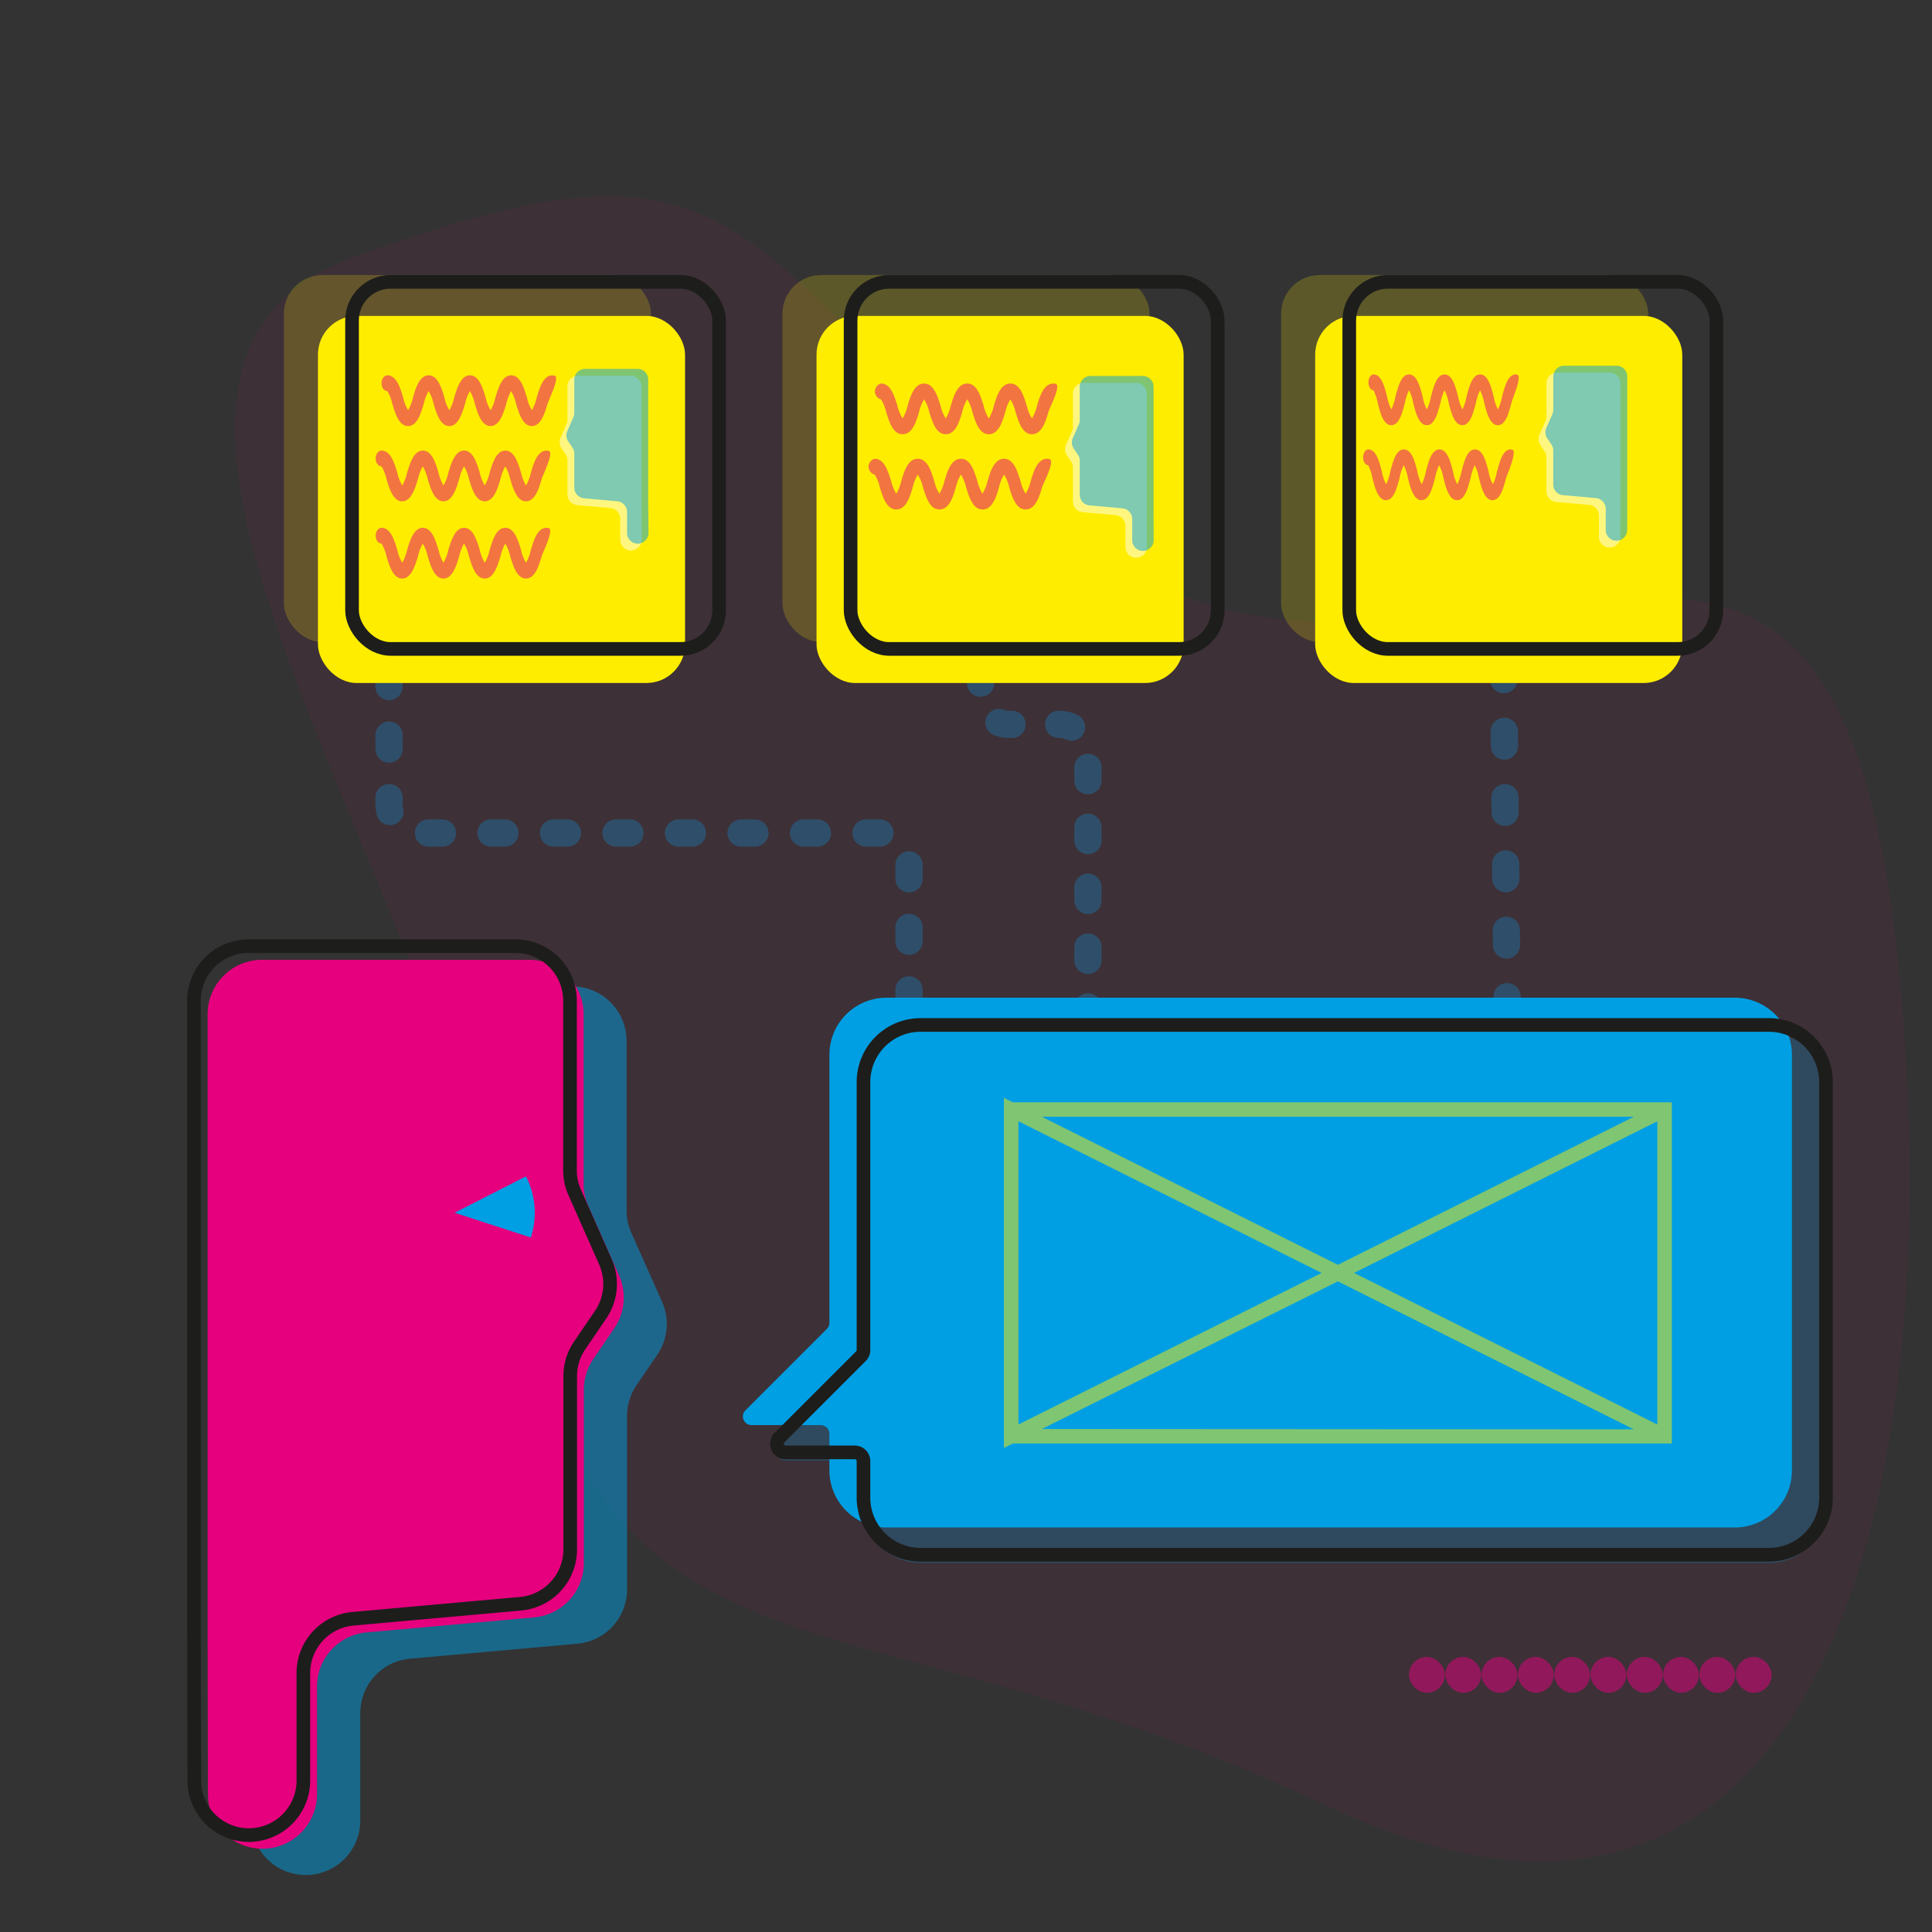 <svg id="Layer_1" data-name="Layer 1" xmlns="http://www.w3.org/2000/svg" viewBox="0 0 283.46 283.46"><rect x="0" y="0" width="283.46" height="283.46" fill="#333333" stroke="none"/><defs><style>.cls-1{opacity:0.3;}.cls-2,.cls-3,.cls-4,.cls-5,.cls-9{fill:none;}.cls-2,.cls-3,.cls-4,.cls-5{stroke:#009fe3;stroke-linecap:round;stroke-linejoin:round;stroke-width:4px;}.cls-3{stroke-dasharray:2.04 7.13;}.cls-4{stroke-dasharray:1.95 6.84;}.cls-5{stroke-dasharray:2.16 7.57;}.cls-12,.cls-14,.cls-6{fill:#e6007e;}.cls-6{opacity:0.06;}.cls-15,.cls-7,.cls-8{fill:#ffed00;}.cls-7{opacity:0.2;}.cls-9{stroke:#1d1d1b;stroke-miterlimit:10;stroke-width:2px;}.cls-10,.cls-11,.cls-13{fill:#009fe3;}.cls-10{opacity:0.23;}.cls-11,.cls-15,.cls-16,.cls-17{opacity:0.5;}.cls-14{opacity:0.51;}.cls-17{fill:#fff;}</style></defs><title>Stripypaint - Plan</title><g class="cls-1"><line class="cls-2" x1="57.08" y1="99.73" x2="57.08" y2="100.73"/><path class="cls-3" d="M57.08,107.86V118a4.22,4.22,0,0,0,4.22,4.22h67.85a4.22,4.22,0,0,1,4.22,4.23v15.21"/><line class="cls-2" x1="133.37" y1="145.23" x2="133.37" y2="146.23"/></g><g class="cls-1"><line class="cls-2" x1="143.87" y1="99.23" x2="143.87" y2="100.23"/><path class="cls-4" d="M146.57,106a4.29,4.29,0,0,0,1.53.28h7.3a4.22,4.22,0,0,1,4.22,4.23v33.85"/><line class="cls-2" x1="159.62" y1="147.73" x2="159.62" y2="148.73"/></g><g class="cls-1"><line class="cls-2" x1="220.62" y1="98.73" x2="220.63" y2="99.73"/><line class="cls-5" x1="220.71" y1="107.3" x2="221.07" y2="142.45"/><line class="cls-2" x1="221.11" y1="146.23" x2="221.12" y2="147.23"/></g><path class="cls-6" d="M197.29,91.39c42.81.61,74-25.38,81.42,51.88S266.5,298.84,194.82,265,90,252,75.19,186.82,7.07,53.68,52.31,37.53s53-10,80.45,19.54S178,91.12,197.29,91.39Z"/><rect class="cls-7" x="41.65" y="40.35" width="53.86" height="53.86" rx="5.67"/><rect class="cls-7" x="114.8" y="40.35" width="53.86" height="53.86" rx="5.67"/><rect class="cls-7" x="187.96" y="40.35" width="53.86" height="53.86" rx="5.67"/><rect class="cls-8" x="46.65" y="46.35" width="53.86" height="53.86" rx="5.67"/><rect class="cls-8" x="119.8" y="46.35" width="53.86" height="53.86" rx="5.67"/><rect class="cls-8" x="192.96" y="46.35" width="53.86" height="53.86" rx="5.67"/><rect class="cls-9" x="51.65" y="41.35" width="53.86" height="53.86" rx="5.67"/><rect class="cls-9" x="124.8" y="41.35" width="53.86" height="53.86" rx="5.67"/><rect class="cls-9" x="197.96" y="41.35" width="53.86" height="53.86" rx="5.67"/><path class="cls-10" d="M259.54,151.59H135.07a8.38,8.38,0,0,0-8.38,8.37v39.31a1.26,1.26,0,0,1-.37.9l-11.94,11.94a1.28,1.28,0,0,0,.9,2.19h10.13a1.28,1.28,0,0,1,1.28,1.28v5.36a8.38,8.38,0,0,0,8.38,8.38H259.54a8.38,8.38,0,0,0,8.37-8.38V160A8.37,8.37,0,0,0,259.54,151.59Z"/><path class="cls-11" d="M36.76,245.51V152.72a8,8,0,0,1,8-8H83.93a8,8,0,0,1,8,8v24.89a8.1,8.1,0,0,0,.69,3.25L97.14,191a8,8,0,0,1-.7,7.76l-3.1,4.55A8.09,8.09,0,0,0,92,207.86v25.3a8,8,0,0,1-7.3,8l-24.54,2.2a8,8,0,0,0-7.3,8v15.74a8,8,0,0,1-8,8h0a8,8,0,0,1-8-8Z"/><path class="cls-12" d="M30.46,241.61V148.82a8,8,0,0,1,8-8H77.63a8,8,0,0,1,8,8V173.7a7.9,7.9,0,0,0,.69,3.25l4.5,10.17a8,8,0,0,1-.7,7.77l-3.1,4.55A8,8,0,0,0,85.66,204v25.3a8,8,0,0,1-7.31,8l-24.53,2.2a8,8,0,0,0-7.31,8v15.74a8,8,0,0,1-8,8h0a8,8,0,0,1-8-8Z"/><path class="cls-9" d="M28.46,239.61V146.82a8,8,0,0,1,8-8H75.63a8,8,0,0,1,8,8V171.7a7.9,7.9,0,0,0,.69,3.25l4.5,10.17a8,8,0,0,1-.7,7.77l-3.1,4.55A8,8,0,0,0,83.66,202v25.3a8,8,0,0,1-7.31,8l-24.53,2.2a8,8,0,0,0-7.31,8v15.74a8,8,0,0,1-8,8h0a8,8,0,0,1-8-8Z"/><path class="cls-13" d="M77.17,172.6,66.7,177.93l11.18,3.63A11.67,11.67,0,0,0,77.17,172.6Z"/><path class="cls-13" d="M254.54,146.38H130.07a8.38,8.38,0,0,0-8.38,8.38v39.3a1.29,1.29,0,0,1-.37.91l-11.94,11.94a1.27,1.27,0,0,0,.9,2.18h10.13a1.28,1.28,0,0,1,1.28,1.28v5.36a8.38,8.38,0,0,0,8.38,8.38H254.54a8.38,8.38,0,0,0,8.37-8.38v-61A8.38,8.38,0,0,0,254.54,146.38Z"/><path class="cls-14" d="M81.4,55.13a1.28,1.28,0,0,0-.35-.06c-1.34,0-1.88,1.82-2.31,3.29a6.91,6.91,0,0,1-.7,1.83,5.69,5.69,0,0,1-.72-1.83c-.44-1.47-1-3.29-2.32-3.29s-1.88,1.82-2.32,3.29a6.27,6.27,0,0,1-.7,1.83,6.2,6.2,0,0,1-.72-1.83c-.43-1.47-1-3.29-2.31-3.29s-1.88,1.82-2.32,3.29a6.27,6.27,0,0,1-.7,1.83,5.93,5.93,0,0,1-.72-1.83c-.43-1.47-1-3.29-2.32-3.29S61,56.89,60.58,58.36a6.57,6.57,0,0,1-.7,1.83,5.93,5.93,0,0,1-.72-1.83c-.43-1.47-1-3.29-2.32-3.29-.47,0-.86.52-.86,1.16s.38,1.15.85,1.15a5.87,5.87,0,0,1,.72,1.84c.44,1.46,1,3.29,2.32,3.29s1.88-1.83,2.31-3.3a6.8,6.8,0,0,1,.71-1.83,6.4,6.4,0,0,1,.72,1.84c.43,1.46,1,3.29,2.31,3.29s1.88-1.83,2.32-3.3a6.52,6.52,0,0,1,.7-1.83,6.44,6.44,0,0,1,.72,1.83c.43,1.47,1,3.3,2.31,3.3s1.89-1.83,2.32-3.29a6.8,6.8,0,0,1,.7-1.84,6.15,6.15,0,0,1,.72,1.83c.43,1.47,1,3.3,2.32,3.3s1.88-1.83,2.31-3.29C80.52,58.62,82.13,55.44,81.4,55.13Z"/><path class="cls-14" d="M80.54,66.17a1.28,1.28,0,0,0-.34-.06c-1.35,0-1.89,1.82-2.32,3.29a6.71,6.71,0,0,1-.7,1.83,5.69,5.69,0,0,1-.72-1.83c-.44-1.47-1-3.29-2.32-3.29s-1.88,1.82-2.31,3.29a6.66,6.66,0,0,1-.71,1.83,6.2,6.2,0,0,1-.72-1.83c-.43-1.47-1-3.29-2.31-3.29s-1.88,1.82-2.32,3.29a6.39,6.39,0,0,1-.7,1.83,6.31,6.31,0,0,1-.72-1.83c-.43-1.47-1-3.29-2.31-3.29s-1.89,1.82-2.32,3.29a6.71,6.71,0,0,1-.7,1.83,6,6,0,0,1-.72-1.83c-.43-1.47-1-3.29-2.31-3.29-.48,0-.87.51-.87,1.15s.38,1.16.86,1.16a6.44,6.44,0,0,1,.72,1.83c.43,1.47,1,3.3,2.31,3.3s1.88-1.83,2.32-3.3a6.52,6.52,0,0,1,.7-1.83,6.44,6.44,0,0,1,.72,1.83c.43,1.47,1,3.3,2.31,3.3s1.89-1.83,2.32-3.3a6.84,6.84,0,0,1,.7-1.83,6.15,6.15,0,0,1,.72,1.83c.43,1.47,1,3.3,2.32,3.3s1.88-1.83,2.31-3.3a7.21,7.21,0,0,1,.7-1.83,5.89,5.89,0,0,1,.72,1.83c.44,1.47,1,3.3,2.32,3.3s1.88-1.83,2.31-3.3C79.66,69.66,81.27,66.47,80.54,66.17Z"/><path class="cls-14" d="M80.54,77.5a1.28,1.28,0,0,0-.34-.06c-1.35,0-1.89,1.83-2.32,3.29a6.8,6.8,0,0,1-.7,1.84,5.87,5.87,0,0,1-.72-1.84c-.44-1.46-1-3.29-2.32-3.29s-1.88,1.83-2.31,3.29a6.75,6.75,0,0,1-.71,1.84,6.4,6.4,0,0,1-.72-1.84c-.43-1.46-1-3.29-2.31-3.29s-1.88,1.83-2.32,3.29a6.48,6.48,0,0,1-.7,1.84,6.4,6.4,0,0,1-.72-1.84c-.43-1.46-1-3.29-2.31-3.29s-1.89,1.83-2.32,3.29a6.8,6.8,0,0,1-.7,1.84,6.12,6.12,0,0,1-.72-1.84c-.43-1.46-1-3.29-2.31-3.29-.48,0-.87.52-.87,1.16s.38,1.15.86,1.15a6.4,6.4,0,0,1,.72,1.84c.43,1.46,1,3.29,2.31,3.29s1.88-1.83,2.32-3.29a6.48,6.48,0,0,1,.7-1.84,6.4,6.4,0,0,1,.72,1.84c.43,1.46,1,3.29,2.31,3.29s1.89-1.83,2.32-3.29a6.8,6.8,0,0,1,.7-1.84,6.12,6.12,0,0,1,.72,1.84c.43,1.46,1,3.29,2.32,3.29s1.88-1.83,2.31-3.29a7.15,7.15,0,0,1,.7-1.84,5.87,5.87,0,0,1,.72,1.84c.44,1.46,1,3.29,2.32,3.29s1.88-1.83,2.31-3.29C79.66,81,81.27,77.81,80.54,77.5Z"/><path class="cls-14" d="M154.92,56.33a1.36,1.36,0,0,0-.36-.06c-1.4,0-2,1.83-2.42,3.3a6.4,6.4,0,0,1-.73,1.83,5.81,5.81,0,0,1-.75-1.83c-.46-1.47-1-3.3-2.42-3.3s-2,1.83-2.43,3.3a6.4,6.4,0,0,1-.73,1.83,6.06,6.06,0,0,1-.75-1.83c-.45-1.47-1-3.3-2.42-3.3s-2,1.83-2.42,3.3a7,7,0,0,1-.73,1.83,6,6,0,0,1-.76-1.83c-.45-1.47-1-3.3-2.42-3.3s-2,1.83-2.42,3.3a6.71,6.71,0,0,1-.73,1.83,5.81,5.81,0,0,1-.75-1.83c-.46-1.47-1-3.3-2.42-3.3a1.2,1.2,0,0,0,0,2.32,6.09,6.09,0,0,1,.75,1.83c.45,1.47,1,3.29,2.42,3.29s2-1.82,2.42-3.29a6.44,6.44,0,0,1,.73-1.83,5.61,5.61,0,0,1,.75,1.83c.46,1.47,1,3.29,2.43,3.29s2-1.82,2.42-3.29a6.16,6.16,0,0,1,.73-1.83,5.84,5.84,0,0,1,.75,1.83c.45,1.47,1,3.29,2.42,3.29s2-1.82,2.42-3.29a6.4,6.4,0,0,1,.74-1.83,6.09,6.09,0,0,1,.75,1.83c.45,1.47,1,3.29,2.42,3.29s2-1.82,2.42-3.29C154,59.82,155.69,56.64,154.92,56.33Z"/><path class="cls-14" d="M154,67.37a1.43,1.43,0,0,0-.36-.06c-1.41,0-2,1.83-2.42,3.3a6.67,6.67,0,0,1-.74,1.83,6,6,0,0,1-.75-1.84c-.45-1.46-1-3.29-2.42-3.29s-2,1.83-2.42,3.3a6.67,6.67,0,0,1-.74,1.83,6.29,6.29,0,0,1-.75-1.84c-.45-1.46-1-3.29-2.42-3.29s-2,1.83-2.42,3.3a6.71,6.71,0,0,1-.73,1.83,5.81,5.81,0,0,1-.75-1.83c-.46-1.47-1-3.3-2.43-3.3s-2,1.83-2.42,3.3a6.4,6.4,0,0,1-.73,1.83,6.06,6.06,0,0,1-.75-1.83c-.45-1.47-1-3.3-2.42-3.3a1.2,1.2,0,0,0,0,2.32,5.61,5.61,0,0,1,.75,1.83c.45,1.47,1,3.29,2.42,3.29s2-1.82,2.42-3.29a6.76,6.76,0,0,1,.73-1.83,5.81,5.81,0,0,1,.76,1.83c.45,1.47,1,3.29,2.42,3.29s2-1.82,2.42-3.29a6.44,6.44,0,0,1,.73-1.83,5.61,5.61,0,0,1,.75,1.83c.46,1.47,1,3.29,2.43,3.29s2-1.82,2.42-3.29a6.16,6.16,0,0,1,.73-1.83,5.61,5.61,0,0,1,.75,1.83c.45,1.47,1,3.29,2.42,3.29s2-1.82,2.42-3.29C153.11,70.86,154.79,67.68,154,67.37Z"/><path class="cls-14" d="M222.66,55a.94.94,0,0,0-.29-.06c-1.15,0-1.61,1.83-2,3.29a7.39,7.39,0,0,1-.6,1.84,6.93,6.93,0,0,1-.61-1.84c-.37-1.46-.84-3.29-2-3.29s-1.61,1.83-2,3.29a7.39,7.39,0,0,1-.6,1.84,7.25,7.25,0,0,1-.62-1.84c-.37-1.46-.83-3.29-2-3.29s-1.61,1.83-2,3.29a7.39,7.39,0,0,1-.6,1.84,6.93,6.93,0,0,1-.61-1.84c-.37-1.46-.84-3.29-2-3.29s-1.61,1.83-2,3.29a7.39,7.39,0,0,1-.6,1.84,6.93,6.93,0,0,1-.61-1.84c-.37-1.46-.83-3.29-2-3.29-.41,0-.74.52-.74,1.16s.32,1.15.73,1.15a6.88,6.88,0,0,1,.62,1.84c.37,1.46.83,3.29,2,3.29s1.61-1.83,2-3.29a7.39,7.39,0,0,1,.6-1.84,6.93,6.93,0,0,1,.61,1.84c.37,1.46.83,3.29,2,3.29s1.61-1.83,2-3.29a7.39,7.39,0,0,1,.6-1.84,6.93,6.93,0,0,1,.61,1.84c.37,1.46.83,3.29,2,3.29s1.61-1.83,2-3.29a7.39,7.39,0,0,1,.6-1.84,6.93,6.93,0,0,1,.61,1.84c.37,1.46.84,3.29,2,3.29s1.61-1.83,2-3.29C221.91,58.49,223.29,55.31,222.66,55Z"/><path class="cls-14" d="M221.93,66a1,1,0,0,0-.3-.06c-1.14,0-1.6,1.82-2,3.29a7.14,7.14,0,0,1-.6,1.83,6.33,6.33,0,0,1-.62-1.83c-.37-1.47-.83-3.29-2-3.29s-1.6,1.82-2,3.29a7.56,7.56,0,0,1-.6,1.83,6.33,6.33,0,0,1-.62-1.83c-.37-1.47-.83-3.29-2-3.29s-1.6,1.82-2,3.29a7.14,7.14,0,0,1-.6,1.83,6.33,6.33,0,0,1-.62-1.83c-.37-1.47-.83-3.29-2-3.29s-1.6,1.82-2,3.29a7.14,7.14,0,0,1-.6,1.83,6.33,6.33,0,0,1-.62-1.83c-.37-1.47-.83-3.29-2-3.29-.41,0-.75.52-.75,1.16s.33,1.15.74,1.15a6.93,6.93,0,0,1,.61,1.84c.37,1.46.83,3.29,2,3.29s1.61-1.83,2-3.3a7.43,7.43,0,0,1,.6-1.83,6.93,6.93,0,0,1,.61,1.84c.37,1.46.83,3.29,2,3.29s1.61-1.83,2-3.3a7.43,7.43,0,0,1,.6-1.83,7,7,0,0,1,.61,1.83c.37,1.47.83,3.3,2,3.3s1.61-1.83,2-3.29a7.39,7.39,0,0,1,.6-1.84,7,7,0,0,1,.61,1.83c.37,1.47.83,3.3,2,3.3s1.61-1.83,2-3.29C221.18,69.53,222.55,66.35,221.93,66Z"/><path class="cls-15" d="M148.6,161.72l-1.31-.65v51.38l1.31-.66h96.69V161.72Zm91.11,2.13-43.42,21.72-43.43-21.72Zm-90.29.66,44.49,22.25L149.42,209Zm3.44,45.15L196.29,188l43.42,21.71Zm90.3-.66-44.49-22.24,44.49-22.25Z"/><g class="cls-16"><rect class="cls-12" x="206.72" y="243.1" width="5.27" height="5.27" rx="2.63"/><rect class="cls-12" x="212.05" y="243.1" width="5.27" height="5.27" rx="2.63"/><rect class="cls-12" x="217.37" y="243.1" width="5.27" height="5.27" rx="2.63"/><rect class="cls-12" x="222.7" y="243.1" width="5.27" height="5.27" rx="2.63"/><rect class="cls-12" x="228.03" y="243.1" width="5.27" height="5.27" rx="2.63"/><rect class="cls-12" x="233.35" y="243.1" width="5.27" height="5.27" rx="2.63"/><rect class="cls-12" x="238.68" y="243.1" width="5.27" height="5.27" rx="2.63"/><rect class="cls-12" x="244" y="243.1" width="5.27" height="5.27" rx="2.63"/><rect class="cls-12" x="249.33" y="243.1" width="5.27" height="5.27" rx="2.63"/><rect class="cls-12" x="254.66" y="243.1" width="5.27" height="5.27" rx="2.63"/></g><path class="cls-17" d="M237.75,74.49V56.24a1.58,1.58,0,0,0-1.58-1.58h-7.69a1.58,1.58,0,0,0-1.58,1.58v4.9a1.52,1.52,0,0,1-.14.63l-.88,2A1.6,1.6,0,0,0,226,65.3l.61.9a1.56,1.56,0,0,1,.28.88v5a1.57,1.57,0,0,0,1.43,1.57l4.83.43a1.59,1.59,0,0,1,1.44,1.58v3.09a1.57,1.57,0,0,0,1.57,1.58h0a1.58,1.58,0,0,0,1.58-1.58Z"/><path class="cls-17" d="M168.25,76V57.74a1.58,1.58,0,0,0-1.58-1.58H159a1.58,1.58,0,0,0-1.58,1.58v4.9a1.52,1.52,0,0,1-.14.63l-.88,2a1.6,1.6,0,0,0,.13,1.53l.61.9a1.56,1.56,0,0,1,.28.88v5a1.57,1.57,0,0,0,1.43,1.57l4.83.43a1.59,1.59,0,0,1,1.44,1.58v3.09a1.57,1.57,0,0,0,1.57,1.58h0a1.58,1.58,0,0,0,1.58-1.58Z"/><path class="cls-17" d="M94.11,75V56.7a1.58,1.58,0,0,0-1.58-1.58H84.84a1.58,1.58,0,0,0-1.58,1.58v4.89a1.57,1.57,0,0,1-.14.64l-.88,2a1.6,1.6,0,0,0,.13,1.53l.61.89a1.61,1.61,0,0,1,.28.89v5a1.58,1.58,0,0,0,1.43,1.57l4.83.43A1.59,1.59,0,0,1,91,76.09v3.1a1.57,1.57,0,0,0,1.57,1.58h0a1.58,1.58,0,0,0,1.58-1.58Z"/><path class="cls-11" d="M238.75,73.49V55.24a1.58,1.58,0,0,0-1.58-1.58h-7.69a1.58,1.58,0,0,0-1.58,1.58v4.9a1.52,1.52,0,0,1-.14.63l-.88,2A1.6,1.6,0,0,0,227,64.3l.61.9a1.56,1.56,0,0,1,.28.88v5a1.57,1.57,0,0,0,1.43,1.57l4.83.43a1.59,1.59,0,0,1,1.44,1.58v3.09a1.57,1.57,0,0,0,1.57,1.58h0a1.58,1.58,0,0,0,1.58-1.58Z"/><path class="cls-11" d="M169.25,75V56.74a1.58,1.58,0,0,0-1.58-1.58H160a1.58,1.58,0,0,0-1.58,1.58v4.9a1.52,1.52,0,0,1-.14.63l-.88,2a1.6,1.6,0,0,0,.13,1.53l.61.9a1.56,1.56,0,0,1,.28.88v5a1.57,1.57,0,0,0,1.43,1.57l4.83.43a1.59,1.59,0,0,1,1.44,1.58v3.09a1.57,1.57,0,0,0,1.57,1.58h0a1.58,1.58,0,0,0,1.58-1.58Z"/><path class="cls-11" d="M95.11,74V55.7a1.58,1.58,0,0,0-1.58-1.58H85.84a1.58,1.58,0,0,0-1.58,1.58v4.89a1.57,1.57,0,0,1-.14.64l-.88,2a1.6,1.6,0,0,0,.13,1.53l.61.89a1.61,1.61,0,0,1,.28.89v5a1.58,1.58,0,0,0,1.43,1.57l4.83.43A1.59,1.59,0,0,1,92,75.09v3.1a1.57,1.57,0,0,0,1.57,1.58h0a1.58,1.58,0,0,0,1.58-1.58Z"/><path class="cls-9" d="M259.54,150.38H135.07a8.38,8.38,0,0,0-8.38,8.38v39.3a1.29,1.29,0,0,1-.37.91l-11.94,11.94a1.27,1.27,0,0,0,.9,2.18h10.13a1.28,1.28,0,0,1,1.28,1.28v5.36a8.38,8.38,0,0,0,8.38,8.38H259.54a8.38,8.38,0,0,0,8.37-8.38v-61A8.38,8.38,0,0,0,259.54,150.38Z"/></svg>
